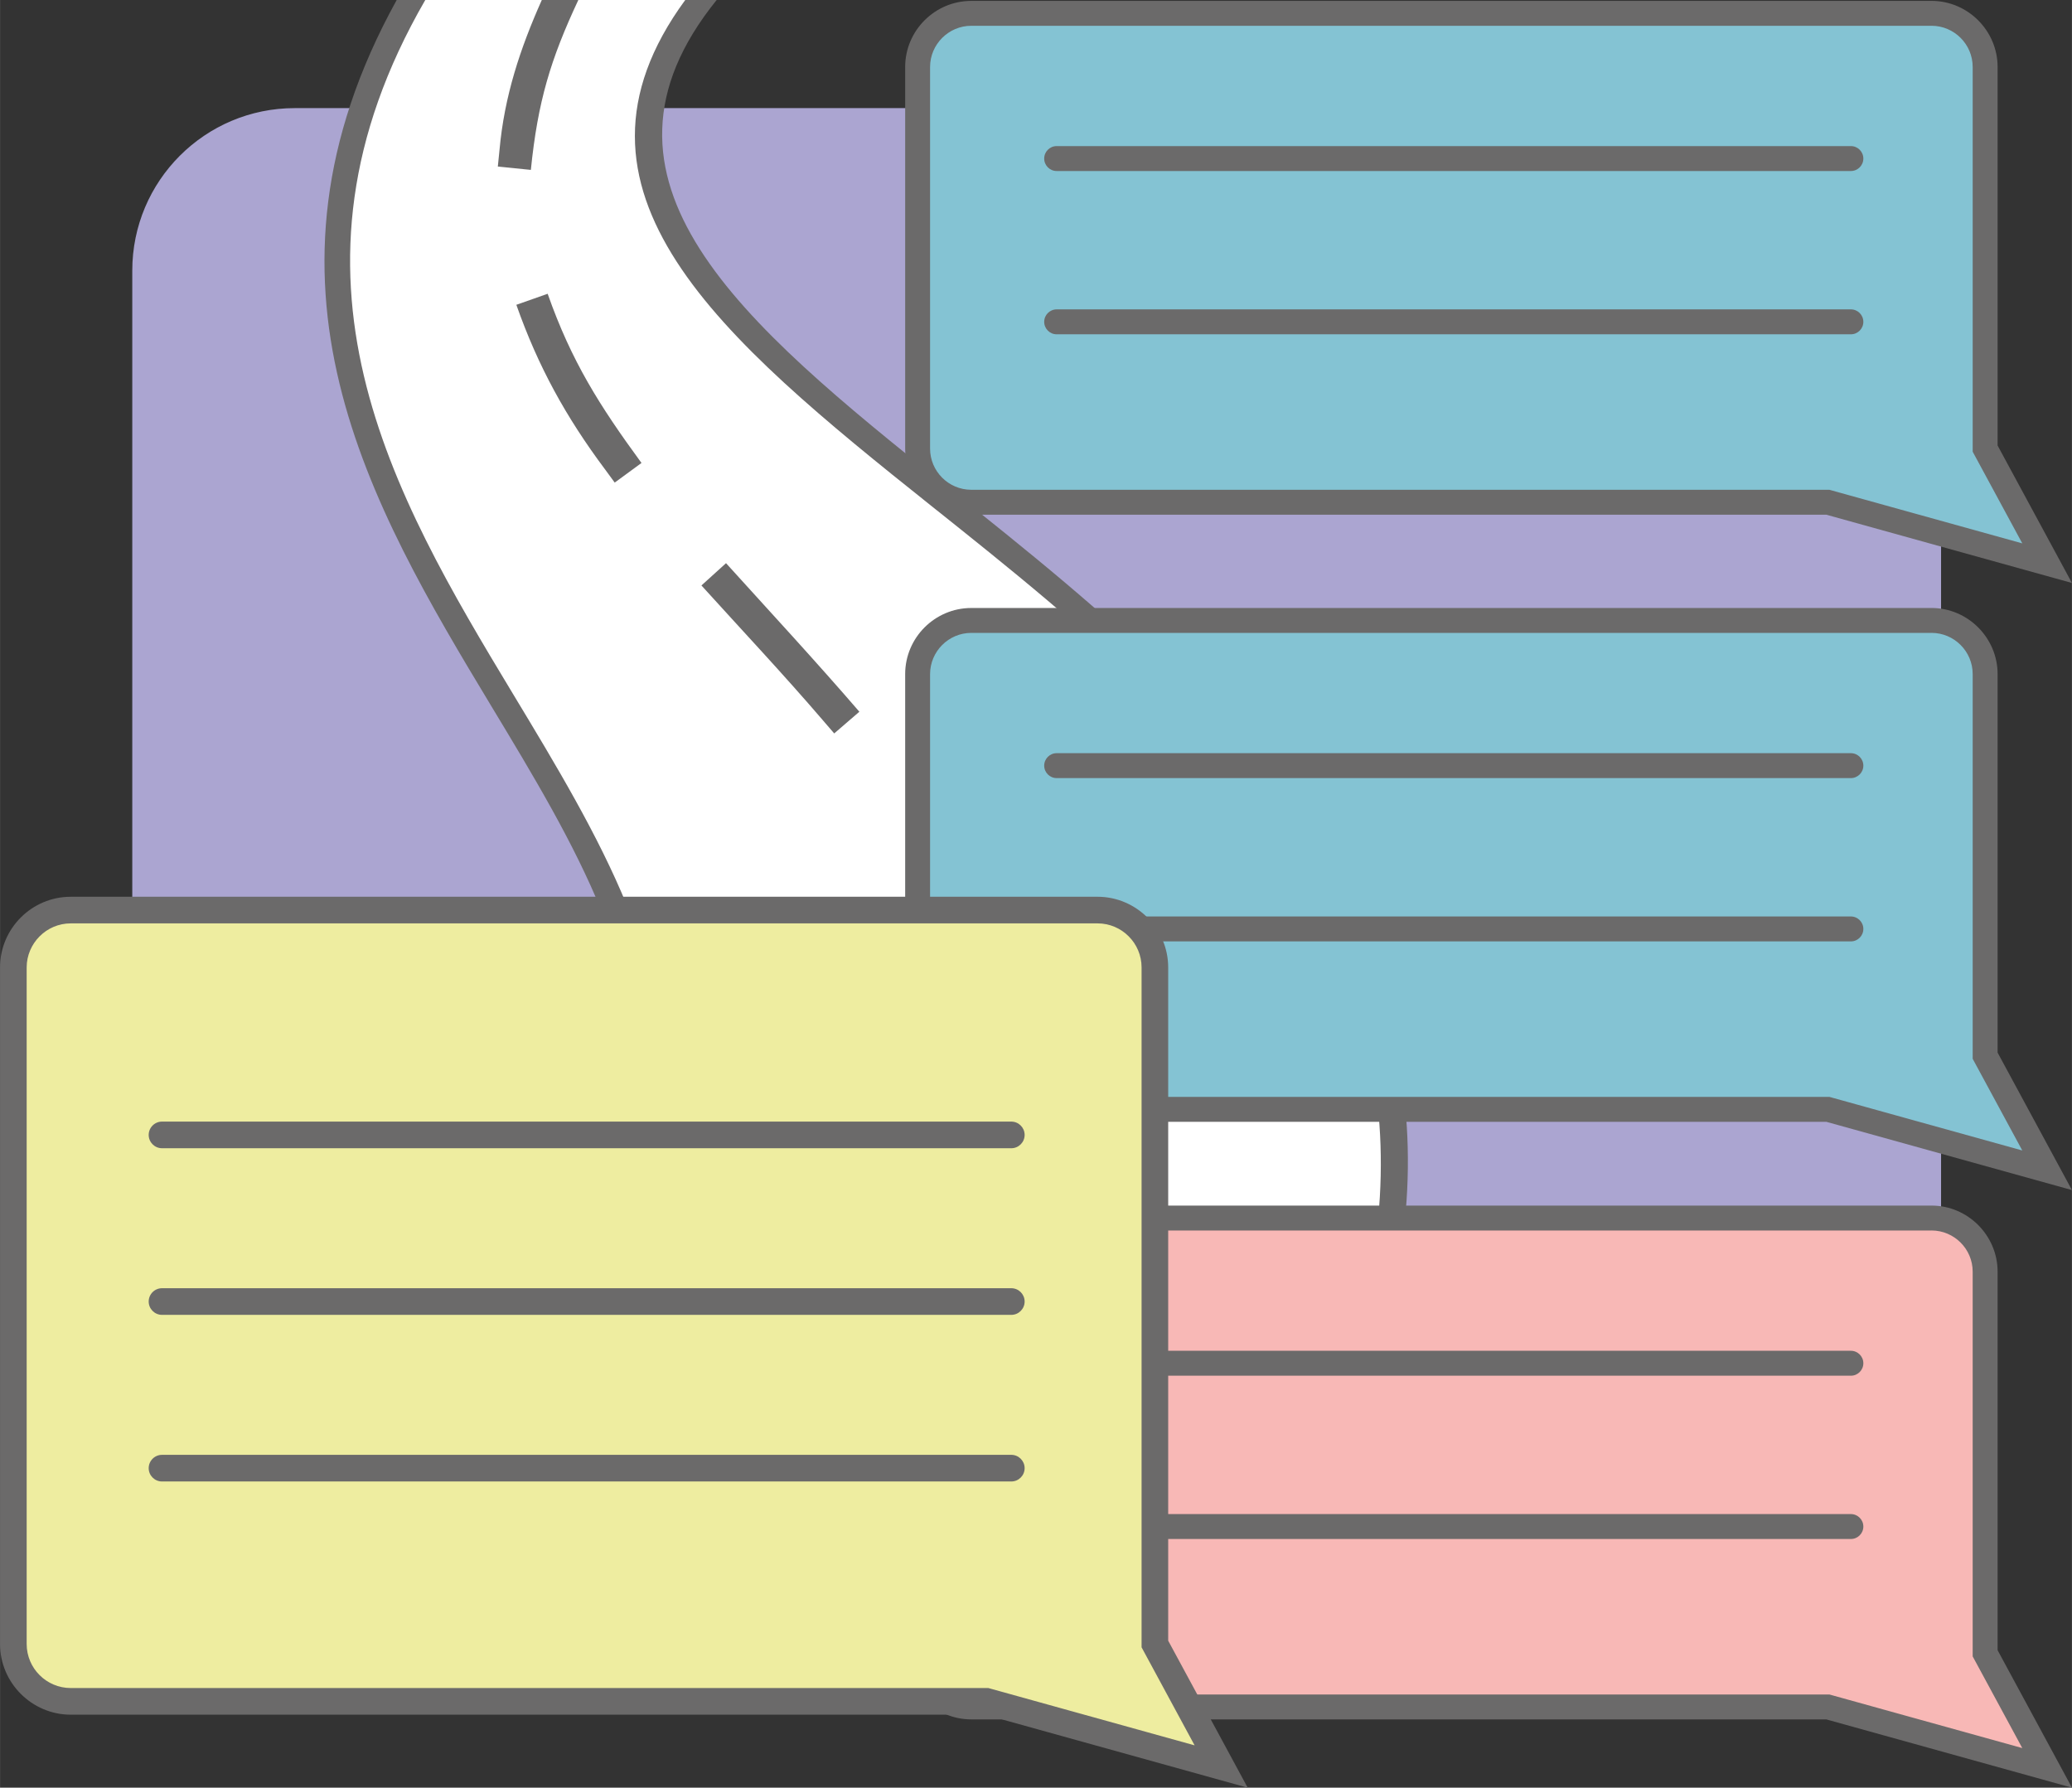 <?xml version="1.0" encoding="UTF-8"?>
<!DOCTYPE svg PUBLIC "-//W3C//DTD SVG 1.1//EN" "http://www.w3.org/Graphics/SVG/1.1/DTD/svg11.dtd">
<!-- Creator: CorelDRAW 2018 (64-Bit) -->
<svg xmlns="http://www.w3.org/2000/svg" xml:space="preserve" width="10.564mm" height="9.113mm" version="1.1" shape-rendering="geometricPrecision" text-rendering="geometricPrecision" image-rendering="optimizeQuality" fill-rule="evenodd" clip-rule="evenodd"
viewBox="0 0 1489.83 1285.24"
 xmlns:xlink="http://www.w3.org/1999/xlink">
 <rect x="0" y="0" width="1489.83" height="1285.24" fill="#333333" stroke="none"/>
 <g id="Layer_x0020_1">
  <g id="_2063703018848">
   <g>
    <rect fill="#ABA5D1" x="95.09" y="77.73" width="1300.62" height="1123.02" rx="116.83" ry="116.81"/>
    <g>
     <path fill="white" d="M507.83 0c-268.56,334.19 878.66,449.95 356.7,1199.55l-669.26 0c-22.48,-3.24 -42.94,-12.93 -59.43,-27.13 791.91,-486.11 -117.91,-688.29 162.45,-1172.42l209.54 0z"/>
     <path fill="#6B6A6A" fill-rule="nonzero" d="M515.29 0c-104.68,129.56 17.39,231.67 165.54,349.78 223.39,178.1 503.67,401.69 194.77,849.78l-21.87 0c310.47,-441.28 35.19,-661.02 -184.01,-835.79 -151.9,-121.1 -277.77,-226.29 -177.02,-363.77l22.59 0zm-386.18 1166.17c453.78,-277.87 343.56,-460.77 224.42,-658.06 -88.14,-146.01 -180.92,-304.28 -68.31,-508.11l20.55 0c-115.04,199.03 -23.69,355.16 63.08,498.89 123.55,204.6 237.81,394.31 -225.46,679.51 -5.08,-3.69 -9.86,-7.78 -14.27,-12.23z"/>
     <path fill="#6B6A6A" fill-rule="nonzero" d="M684.2 942.59l-4.65 11 22 9.31c21.01,-49.68 33.71,-86.65 39.73,-140.53l-23.72 -2.65c-5.06,45.28 -15.41,81.01 -33.35,122.88zm25.16 -225.14l2.99 11.55 23.1 -5.98c-13.69,-52.93 -29.71,-87.75 -58.95,-133.79l-20.17 12.81c22.13,34.85 43.68,74.91 53.03,115.42zm-117.34 -199.2l7.8 9.04 18.08 -15.6c-31.32,-36.3 -63.69,-71.26 -95.88,-106.8l-17.68 16.02c29.28,32.32 59.32,64.24 87.69,97.34zm-157.09 -180.94l7.05 9.63 19.26 -14.1c-30.18,-41.24 -50.36,-73.04 -67.47,-121.64l-22.51 7.93c15.6,44.3 35.57,80.54 63.66,118.18zm-75.79 -229.44l-1.2 11.87 23.75 2.4c4.98,-49.3 14.22,-79.6 34.13,-122.14l-26.26 0c-15.43,34.55 -26.96,69.03 -30.42,107.87z"/>
    </g>
   </g>
   <path fill="#84C3D3" d="M698.35 9.59l690.5 0c21.21,0 38.56,17.36 38.56,38.56l0 274.38 44.56 82.37 -157.68 -43.82 -615.94 0c-21.18,0 -38.56,-17.35 -38.56,-38.56l0 -274.38c0,-21.21 17.35,-38.56 38.56,-38.56z"/>
   <path fill="#6B6A6A" fill-rule="nonzero" d="M698.35 0.63l690.5 0c13.05,0 24.92,5.37 33.52,13.95 8.62,8.64 13.99,20.52 13.99,33.56l0 272.16 53.46 98.83 -176.65 -49.09 -614.82 0c-13.03,0 -24.92,-5.37 -33.52,-13.95 -8.62,-8.64 -13.99,-20.52 -13.99,-33.56l0 -274.38c0,-13.07 5.36,-24.98 13.95,-33.56 8.6,-8.6 20.49,-13.95 33.56,-13.95zm690.5 17.91l-690.5 0c-8.12,0 -15.54,3.34 -20.9,8.7 -5.34,5.34 -8.7,12.78 -8.7,20.9l0 274.38c0,8.14 3.33,15.57 8.69,20.91 5.34,5.36 12.79,8.69 20.91,8.69l617.05 0 138.71 38.54 -35.67 -65.92 0 -276.61c0,-8.14 -3.33,-15.57 -8.69,-20.91 -5.34,-5.36 -12.78,-8.69 -20.91,-8.69z"/>
   <path fill="#6B6A6A" fill-rule="nonzero" d="M759.77 122.95c-4.94,0 -8.96,-4.02 -8.96,-8.96 0,-4.94 4.02,-8.96 8.96,-8.96l571.09 0c4.94,0 8.96,4.02 8.96,8.96 0,4.94 -4.02,8.96 -8.96,8.96l-571.09 0z"/>
   <path fill="#6B6A6A" fill-rule="nonzero" d="M759.77 240.34c-4.94,0 -8.96,-4.02 -8.96,-8.96 0,-4.94 4.02,-8.96 8.96,-8.96l571.09 0c4.94,0 8.96,4.02 8.96,8.96 0,4.94 -4.02,8.96 -8.96,8.96l-571.09 0z"/>
   <path fill="#84C3D3" d="M698.35 446.06l690.5 0c21.21,0 38.56,17.36 38.56,38.56l0 274.38 44.56 82.37 -157.68 -43.82 -615.94 0c-21.18,0 -38.56,-17.35 -38.56,-38.56l0 -274.38c0,-21.21 17.35,-38.56 38.56,-38.56z"/>
   <path fill="#6B6A6A" fill-rule="nonzero" d="M698.35 437.1l690.5 0c13.05,0 24.92,5.37 33.52,13.95 8.62,8.64 13.99,20.52 13.99,33.56l0 272.16 53.46 98.83 -176.65 -49.09 -614.82 0c-13.03,0 -24.92,-5.37 -33.52,-13.95 -8.62,-8.64 -13.99,-20.52 -13.99,-33.56l0 -274.38c0,-13.07 5.36,-24.98 13.95,-33.56 8.6,-8.6 20.49,-13.95 33.56,-13.95zm690.5 17.91l-690.5 0c-8.12,0 -15.54,3.34 -20.9,8.7 -5.34,5.34 -8.7,12.78 -8.7,20.9l0 274.38c0,8.14 3.33,15.57 8.69,20.91 5.34,5.36 12.79,8.69 20.91,8.69l617.05 0 138.71 38.54 -35.67 -65.92 0 -276.61c0,-8.14 -3.33,-15.57 -8.69,-20.91 -5.34,-5.36 -12.78,-8.69 -20.91,-8.69z"/>
   <path fill="#6B6A6A" fill-rule="nonzero" d="M759.77 559.41c-4.94,0 -8.96,-4.02 -8.96,-8.96 0,-4.94 4.02,-8.96 8.96,-8.96l571.09 0c4.94,0 8.96,4.02 8.96,8.96 0,4.94 -4.02,8.96 -8.96,8.96l-571.09 0z"/>
   <path fill="#6B6A6A" fill-rule="nonzero" d="M759.77 676.81c-4.94,0 -8.96,-4.02 -8.96,-8.96 0,-4.94 4.02,-8.96 8.96,-8.96l571.09 0c4.94,0 8.96,4.02 8.96,8.96 0,4.94 -4.02,8.96 -8.96,8.96l-571.09 0z"/>
   <path fill="#F8B8B6" d="M698.35 875.7l690.5 0c21.21,0 38.56,17.36 38.56,38.56l0 274.38 44.56 82.37 -157.68 -43.82 -615.94 0c-21.18,0 -38.56,-17.35 -38.56,-38.56l0 -274.38c0,-21.21 17.35,-38.56 38.56,-38.56z"/>
   <path fill="#6B6A6A" fill-rule="nonzero" d="M698.35 866.74l690.5 0c13.05,0 24.92,5.37 33.52,13.95 8.62,8.64 13.99,20.52 13.99,33.56l0 272.16 53.46 98.83 -176.65 -49.09 -614.82 0c-13.03,0 -24.92,-5.37 -33.52,-13.95 -8.62,-8.64 -13.99,-20.52 -13.99,-33.56l0 -274.38c0,-13.07 5.36,-24.98 13.95,-33.56 8.6,-8.6 20.49,-13.95 33.56,-13.95zm690.5 17.91l-690.5 0c-8.12,0 -15.54,3.34 -20.9,8.7 -5.34,5.34 -8.7,12.78 -8.7,20.9l0 274.38c0,8.14 3.33,15.57 8.69,20.91 5.34,5.36 12.79,8.69 20.91,8.69l617.05 0 138.71 38.54 -35.67 -65.92 0 -276.61c0,-8.14 -3.33,-15.57 -8.69,-20.91 -5.34,-5.36 -12.78,-8.69 -20.91,-8.69z"/>
   <path fill="#6B6A6A" fill-rule="nonzero" d="M759.77 989.06c-4.94,0 -8.96,-4.02 -8.96,-8.96 0,-4.94 4.02,-8.96 8.96,-8.96l571.09 0c4.94,0 8.96,4.02 8.96,8.96 0,4.94 -4.02,8.96 -8.96,8.96l-571.09 0z"/>
   <path fill="#6B6A6A" fill-rule="nonzero" d="M759.77 1106.45c-4.94,0 -8.96,-4.02 -8.96,-8.96 0,-4.94 4.02,-8.96 8.96,-8.96l571.09 0c4.94,0 8.96,4.02 8.96,8.96 0,4.94 -4.02,8.96 -8.96,8.96l-571.09 0z"/>
   <path fill="#EEEDA0" d="M50.81 654.28l738.36 0c22.68,0 41.22,18.57 41.22,41.22l0 486.43 47.65 88.09 -168.61 -46.85 -658.63 0c-22.65,0 -41.24,-18.56 -41.24,-41.24l0 -486.43c0,-22.68 18.55,-41.22 41.24,-41.22z"/>
   <path fill="#6B6A6A" fill-rule="nonzero" d="M50.81 644.71l738.36 0c13.95,0 26.64,5.74 35.84,14.91 9.22,9.25 14.96,21.94 14.96,35.89l0 484.05 57.17 105.69 -188.89 -52.49 -657.44 0c-13.95,0 -26.65,-5.75 -35.85,-14.92 -9.22,-9.24 -14.96,-21.94 -14.96,-35.89l0 -486.43c0,-13.98 5.73,-26.7 14.92,-35.89 9.2,-9.2 21.9,-14.91 35.89,-14.91zm738.36 19.15l-738.36 0c-8.69,0 -16.63,3.57 -22.35,9.31 -5.71,5.71 -9.31,13.67 -9.31,22.34l0 486.43c0,8.7 3.55,16.66 9.29,22.37 5.71,5.73 13.68,9.29 22.37,9.29l659.83 0 148.32 41.21 -38.13 -70.49 0 -488.82c0,-8.7 -3.55,-16.64 -9.29,-22.35 -5.71,-5.74 -13.65,-9.29 -22.35,-9.29z"/>
   <path fill="#6B6A6A" fill-rule="nonzero" d="M116.47 945.31c-5.27,0 -9.58,-4.3 -9.58,-9.58 0,-5.27 4.3,-9.58 9.58,-9.58l610.69 0c5.27,0 9.58,4.3 9.58,9.58 0,5.27 -4.3,9.58 -9.58,9.58l-610.69 0z"/>
   <path fill="#6B6A6A" fill-rule="nonzero" d="M116.47 1065.1c-5.27,0 -9.58,-4.3 -9.58,-9.58 0,-5.27 4.3,-9.58 9.58,-9.58l610.69 0c5.27,0 9.58,4.3 9.58,9.58 0,5.27 -4.3,9.58 -9.58,9.58l-610.69 0z"/>
   <path fill="#6B6A6A" fill-rule="nonzero" d="M116.47 825.52c-5.27,0 -9.58,-4.3 -9.58,-9.58 0,-5.27 4.3,-9.58 9.58,-9.58l610.69 0c5.27,0 9.58,4.3 9.58,9.58 0,5.27 -4.3,9.58 -9.58,9.58l-610.69 0z"/>
  </g>
 </g>
</svg>
